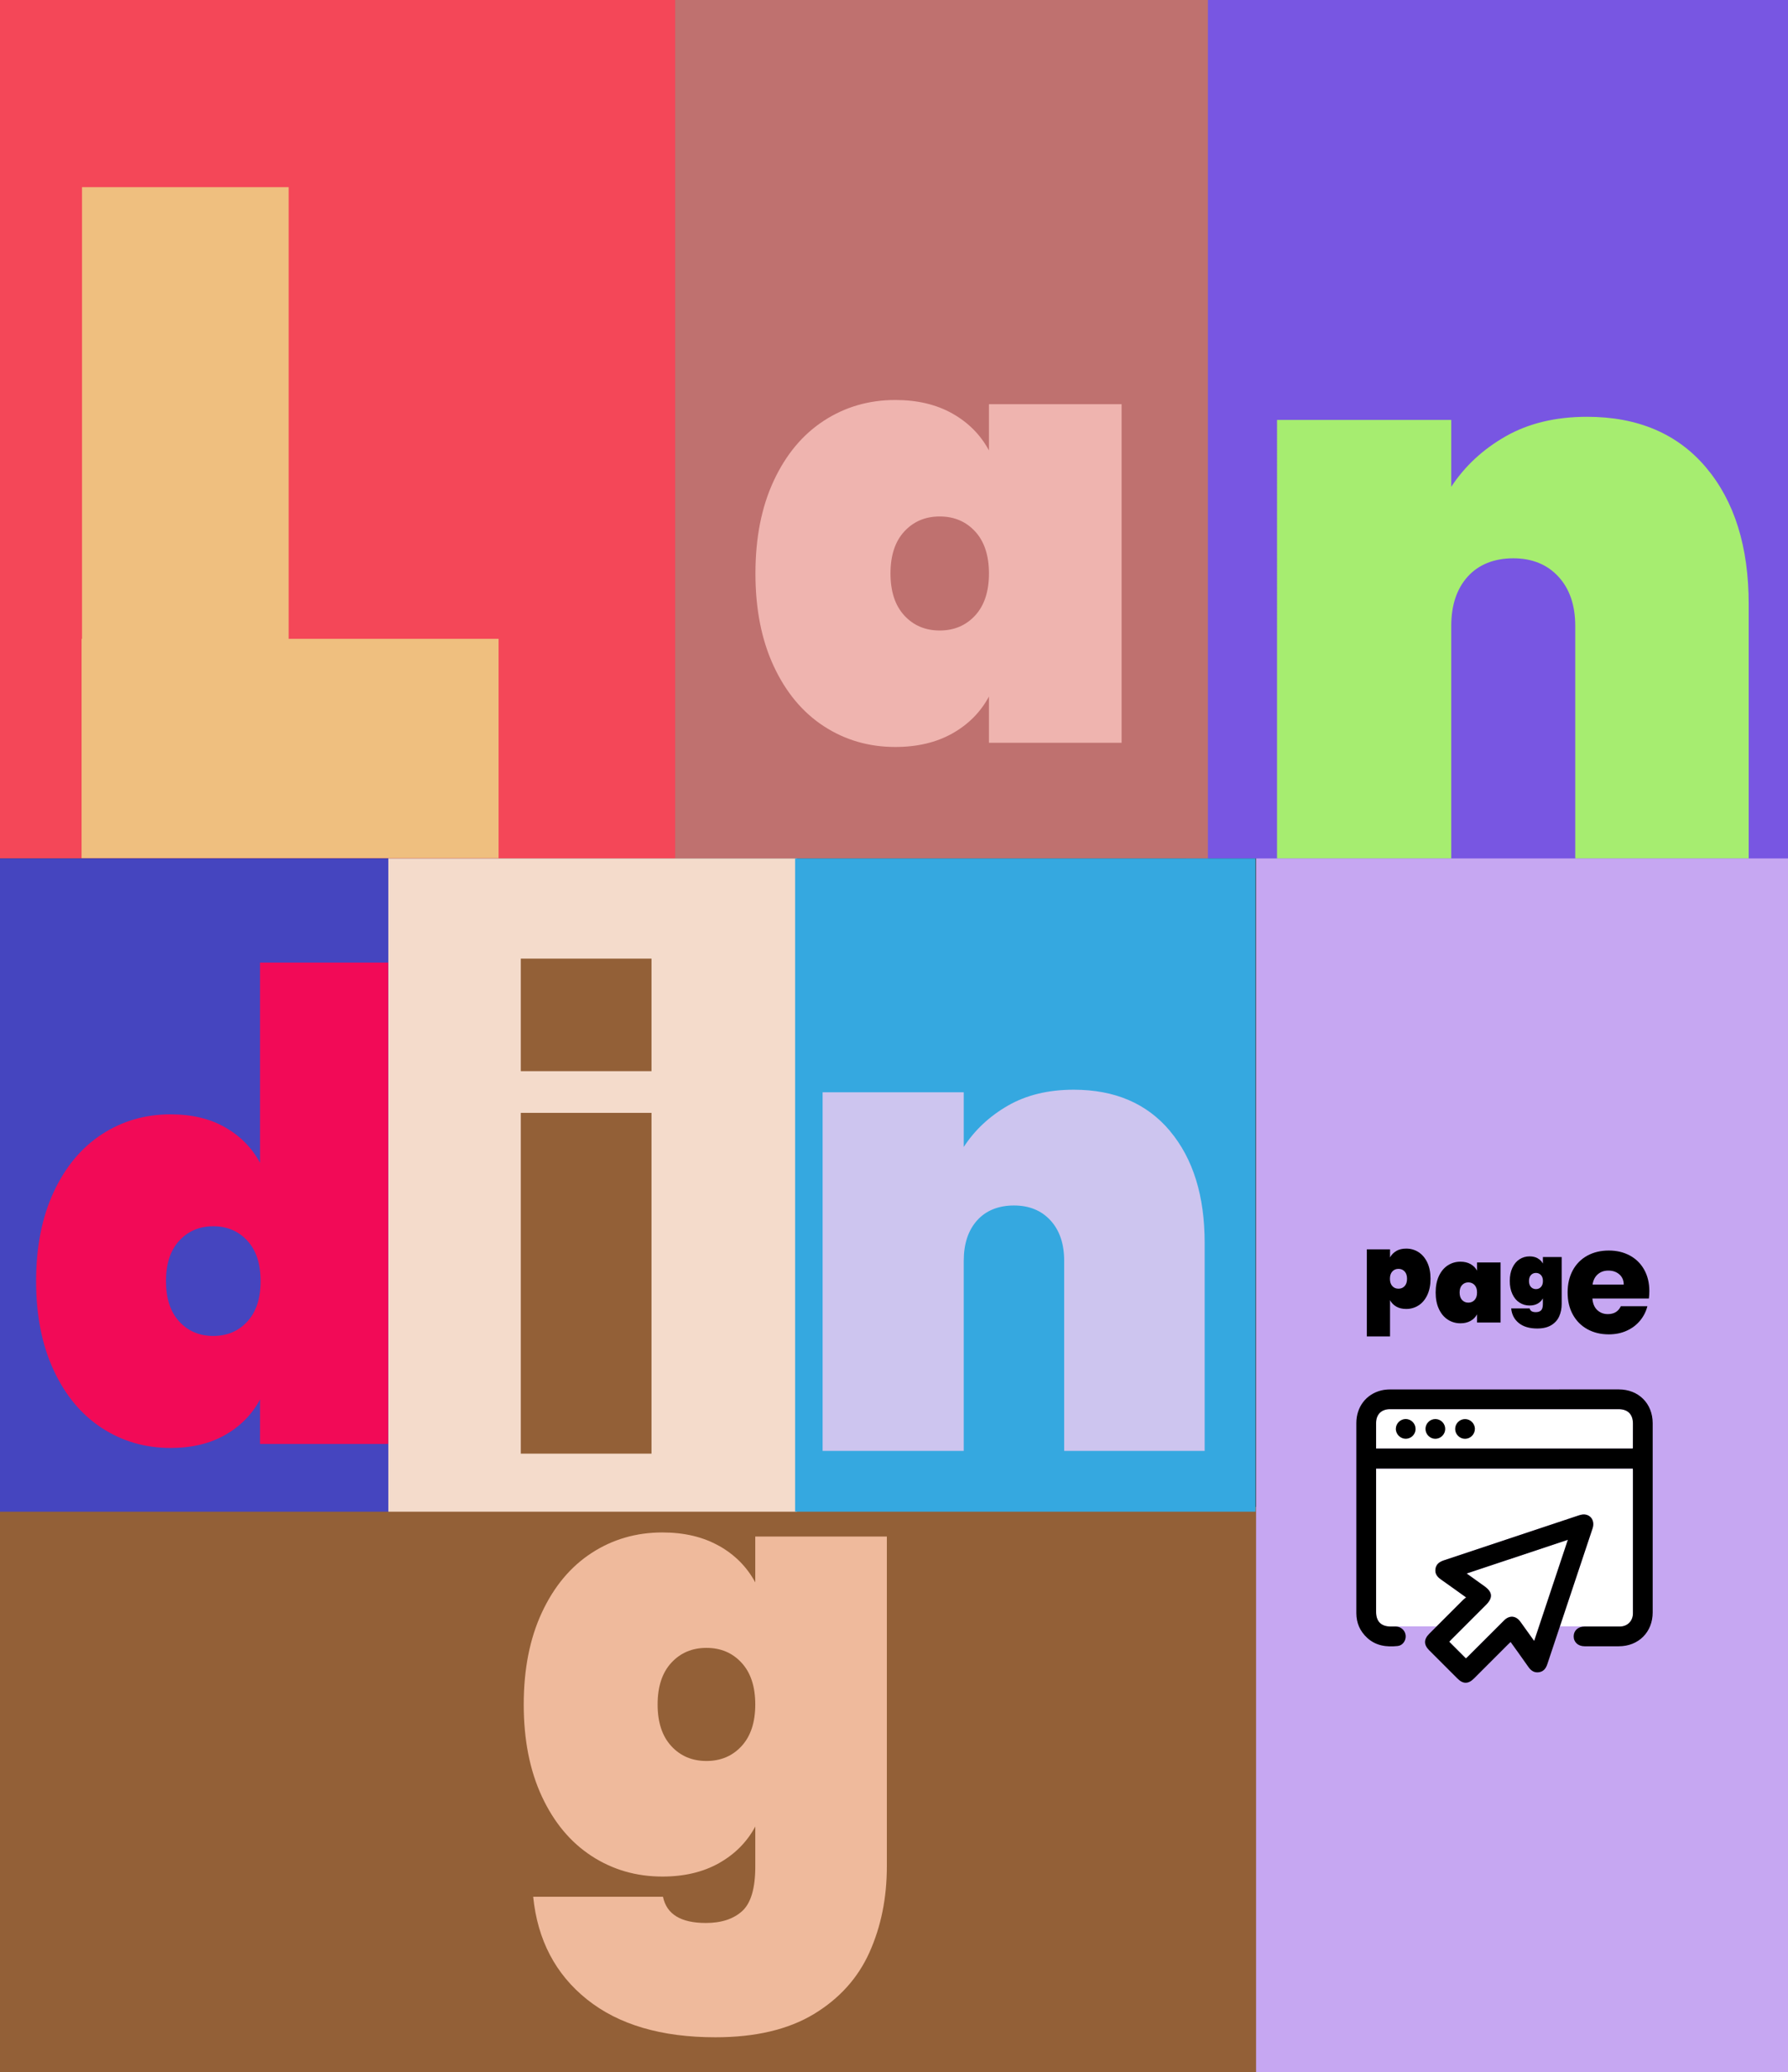 <?xml version="1.0" encoding="UTF-8"?> <svg xmlns="http://www.w3.org/2000/svg" id="Capa_1" data-name="Capa 1" version="1.1" viewBox="0 0 535 620"><rect x="0" y="0" width="535" height="620" fill="#333333" stroke="none"/><defs><style> .cls-1 { fill: #cdc5ef; } .cls-1, .cls-2, .cls-3, .cls-4, .cls-5, .cls-6, .cls-7, .cls-8, .cls-9, .cls-10, .cls-11, .cls-12, .cls-13, .cls-14, .cls-15, .cls-16 { stroke-width: 0px; } .cls-2 { fill: #efba9c; } .cls-3 { fill: #7856e2; } .cls-4 { fill: #c6a7f2; } .cls-5 { fill: #efb4af; } .cls-6 { fill: #000; } .cls-7 { fill: #a6ed70; } .cls-8 { fill: #f20a57; } .cls-9 { fill: #f4dbcb; } .cls-10 { fill: #4545bf; } .cls-11 { fill: #35a8e0; } .cls-12 { fill: #f44758; } .cls-13 { fill: #936037; } .cls-14 { fill: #fff; } .cls-15 { fill: #bf716f; } .cls-16 { fill: #efbf7f; } </style></defs><rect class="cls-13" y="450.88" width="380.65" height="169.72"></rect><rect class="cls-4" x="375.84" y="252.32" width="159.16" height="367.68"></rect><rect class="cls-3" x="354.95" width="180.05" height="256.85"></rect><rect class="cls-15" x="201.81" width="159.61" height="256.85"></rect><rect class="cls-12" width="202.01" height="256.85"></rect><rect class="cls-10" y="256.85" width="116.44" height="195.46"></rect><rect class="cls-9" x="116.19" y="256.85" width="122.28" height="195.46"></rect><rect class="cls-11" x="237.91" y="256.85" width="137.76" height="195.46"></rect><polygon class="cls-16" points="86.37 191.14 86.37 56 24.54 56 24.54 191.14 24.41 191.14 24.41 256.76 149.19 256.76 149.19 191.14 86.37 191.14"></polygon><path class="cls-8" d="M67.36,429.35c-4.55,2.59-9.99,3.89-16.32,3.89-7.6,0-14.45-1.99-20.55-5.96-6.1-3.97-10.91-9.73-14.42-17.27-3.51-7.54-5.27-16.44-5.27-26.68s1.76-19.14,5.27-26.68c3.51-7.54,8.32-13.3,14.42-17.27,6.1-3.97,12.95-5.96,20.55-5.96,6.33,0,11.77,1.29,16.32,3.89,4.55,2.59,8.03,6.13,10.45,10.62v-59.92h38.34v144.03h-38.34v-13.3c-2.42,4.49-5.9,8.03-10.45,10.62ZM53.63,395.41c2.65,2.88,6.04,4.32,10.19,4.32s7.54-1.44,10.19-4.32c2.65-2.88,3.97-6.91,3.97-12.09s-1.32-9.21-3.97-12.09c-2.65-2.88-6.05-4.32-10.19-4.32s-7.54,1.44-10.19,4.32c-2.65,2.88-3.97,6.91-3.97,12.09s1.32,9.21,3.97,12.09Z"></path><path class="cls-5" d="M231.52,143.84c3.65-7.84,8.65-13.83,15-17.96,6.35-4.13,13.47-6.2,21.37-6.2,6.58,0,12.27,1.35,17.06,4.04,4.79,2.7,8.44,6.38,10.96,11.05v-13.83h39.69v101.3h-39.69v-13.83c-2.51,4.67-6.17,8.35-10.96,11.05-4.79,2.69-10.48,4.04-17.06,4.04-7.9,0-15.03-2.07-21.37-6.2-6.35-4.13-11.35-10.12-15-17.96-3.65-7.84-5.48-17.09-5.48-27.75s1.82-19.91,5.48-27.75ZM291.78,159.02c-2.76-2.99-6.29-4.49-10.6-4.49s-7.84,1.5-10.6,4.49c-2.76,2.99-4.13,7.19-4.13,12.57s1.38,9.58,4.13,12.57c2.75,2.99,6.29,4.49,10.6,4.49s7.84-1.5,10.6-4.49c2.75-2.99,4.13-7.19,4.13-12.57s-1.38-9.58-4.13-12.57Z"></path><path class="cls-7" d="M510.44,139.84c8.53,10.08,12.8,23.72,12.8,40.93v76.06h-51.9v-69.54c0-6.2-1.68-11.12-5.05-14.77-3.37-3.64-7.87-5.47-13.5-5.47s-10.33,1.82-13.62,5.47c-3.29,3.64-4.93,8.57-4.93,14.77v69.54h-52.13V125.65h52.13v20c4.07-6.2,9.51-11.24,16.32-15.12,6.81-3.87,14.91-5.82,24.3-5.82,15.18,0,27.04,5.04,35.58,15.12Z"></path><path class="cls-1" d="M350.09,338.43c6.91,8.25,10.37,19.41,10.37,33.48v62.21h-42.04v-56.88c0-5.07-1.36-9.1-4.09-12.08-2.73-2.98-6.37-4.47-10.94-4.47s-8.37,1.49-11.03,4.47c-2.66,2.98-3.99,7.01-3.99,12.08v56.88h-42.23v-107.3h42.23v16.36c3.3-5.07,7.7-9.19,13.22-12.37,5.52-3.17,12.08-4.76,19.69-4.76,12.3,0,21.91,4.12,28.82,12.37Z"></path><path class="cls-2" d="M215.12,462.51c4.75,2.67,8.37,6.32,10.87,10.96v-13.72h39.37v98.69c0,9.38-1.72,17.93-5.17,25.65-3.45,7.72-9,13.89-16.66,18.53-7.66,4.63-17.49,6.95-29.48,6.95-16.15,0-28.95-3.77-38.39-11.31-9.44-7.54-14.82-17.79-16.12-30.73h38.84c1.07,5.22,5.34,7.84,12.83,7.84,4.63,0,8.25-1.19,10.87-3.56,2.61-2.38,3.92-6.83,3.92-13.36v-11.94c-2.49,4.63-6.12,8.28-10.87,10.96-4.75,2.67-10.39,4.01-16.92,4.01-7.84,0-14.91-2.05-21.2-6.15-6.3-4.1-11.25-10.03-14.87-17.81-3.62-7.78-5.43-16.95-5.43-27.52s1.81-19.74,5.43-27.52c3.62-7.78,8.58-13.72,14.87-17.81,6.29-4.1,13.36-6.15,21.2-6.15,6.53,0,12.17,1.34,16.92,4.01ZM221.89,497.51c-2.73-2.97-6.23-4.45-10.51-4.45s-7.78,1.49-10.51,4.45c-2.73,2.97-4.1,7.13-4.1,12.47s1.36,9.5,4.1,12.47c2.73,2.97,6.24,4.45,10.51,4.45s7.78-1.48,10.51-4.45c2.73-2.97,4.1-7.13,4.1-12.47s-1.37-9.5-4.1-12.47Z"></path><g><path class="cls-6" d="M417.81,374.29c.82-.47,1.81-.7,2.95-.7,1.37,0,2.61.36,3.72,1.08,1.1.72,1.97,1.76,2.61,3.12.63,1.36.95,2.97.95,4.83s-.32,3.46-.95,4.83c-.64,1.36-1.5,2.41-2.61,3.12-1.1.72-2.34,1.08-3.72,1.08-1.15,0-2.13-.23-2.95-.7-.82-.47-1.45-1.11-1.89-1.92v10.84h-6.94v-26.05h6.94v2.41c.44-.81,1.07-1.45,1.89-1.92ZM420.29,380.43c-.48-.52-1.09-.78-1.84-.78s-1.36.26-1.84.78c-.48.52-.72,1.25-.72,2.19s.24,1.67.72,2.19c.48.52,1.09.78,1.84.78s1.36-.26,1.84-.78c.48-.52.72-1.25.72-2.19s-.24-1.67-.72-2.19Z"></path><path class="cls-6" d="M430.54,381.8c.65-1.39,1.53-2.45,2.66-3.19,1.13-.73,2.39-1.1,3.79-1.1,1.17,0,2.18.24,3.03.72.85.48,1.5,1.13,1.94,1.96v-2.45h7.04v17.97h-7.04v-2.45c-.45.83-1.09,1.48-1.94,1.96-.85.48-1.86.72-3.03.72-1.4,0-2.67-.37-3.79-1.1-1.13-.73-2.01-1.79-2.66-3.19-.65-1.39-.97-3.03-.97-4.92s.32-3.53.97-4.92ZM441.23,384.5c-.49-.53-1.12-.8-1.88-.8s-1.39.27-1.88.8c-.49.53-.73,1.27-.73,2.23s.24,1.7.73,2.23c.49.53,1.12.8,1.88.8s1.39-.27,1.88-.8c.49-.53.73-1.27.73-2.23s-.24-1.7-.73-2.23Z"></path><path class="cls-6" d="M493.36,388.52h-16.89c.12,1.51.6,2.67,1.46,3.47.86.8,1.91,1.2,3.16,1.2,1.86,0,3.16-.79,3.89-2.36h7.95c-.41,1.6-1.14,3.04-2.2,4.32-1.06,1.28-2.39,2.29-3.99,3.01-1.6.73-3.39,1.09-5.37,1.09-2.39,0-4.51-.51-6.37-1.53-1.86-1.02-3.32-2.47-4.37-4.37-1.05-1.89-1.57-4.1-1.57-6.64s.52-4.74,1.55-6.64c1.03-1.89,2.48-3.35,4.34-4.37,1.86-1.02,4-1.53,6.42-1.53s4.45.5,6.29,1.48c1.83.99,3.27,2.4,4.3,4.23,1.03,1.83,1.55,3.97,1.55,6.42,0,.7-.04,1.43-.13,2.18ZM485.85,384.37c0-1.28-.44-2.3-1.31-3.06-.87-.76-1.96-1.14-3.27-1.14s-2.31.36-3.16,1.09c-.86.73-1.39,1.76-1.59,3.1h9.34Z"></path><path class="cls-6" d="M460.11,376.51c.68.38,1.2.9,1.55,1.56v-1.96h5.62v14.09c0,1.34-.25,2.56-.74,3.66-.49,1.1-1.28,1.98-2.38,2.65-1.09.66-2.5.99-4.21.99-2.31,0-4.13-.54-5.48-1.62-1.35-1.08-2.12-2.54-2.3-4.39h5.54c.15.75.76,1.12,1.83,1.12.66,0,1.18-.17,1.55-.51.37-.34.56-.98.56-1.91v-1.7c-.36.66-.87,1.18-1.55,1.56-.68.38-1.48.57-2.42.57-1.12,0-2.13-.29-3.03-.88-.9-.58-1.61-1.43-2.12-2.54-.52-1.11-.78-2.42-.78-3.93s.26-2.82.78-3.93c.52-1.11,1.22-1.96,2.12-2.54.9-.59,1.91-.88,3.03-.88.93,0,1.74.19,2.42.57ZM461.08,381.51c-.39-.42-.89-.64-1.5-.64s-1.11.21-1.5.64c-.39.42-.58,1.02-.58,1.78s.19,1.36.58,1.78c.39.42.89.64,1.5.64s1.11-.21,1.5-.64c.39-.42.59-1.02.59-1.78s-.2-1.36-.59-1.78Z"></path></g><g><rect class="cls-13" x="155.83" y="332.98" width="39.11" height="101.96"></rect><rect class="cls-13" x="155.83" y="286.83" width="39.11" height="33.67"></rect></g><g><path class="cls-14" d="M438.86,470.81c1.88,1.35,3.6,2.58,5.32,3.81,2.44,1.75,2.58,3.45.43,5.6-3.46,3.46-6.92,6.92-10.38,10.38-.23.23-.45.47-.59.62,1.7,1.7,3.33,3.32,4.99,4.99.19-.18.43-.4.67-.63,3.59-3.59,7.18-7.19,10.78-10.77,1.57-1.56,3.5-1.4,4.81.38.47.64.93,1.3,1.4,1.95.88,1.23,1.77,2.47,2.76,3.85,3.38-10.16,6.7-20.13,10.08-30.27-10.17,3.39-20.13,6.7-30.27,10.08Z"></path><path class="cls-14" d="M411.75,439.41v1.02c0,13.95,0,27.89,0,41.84,0,2.88,1.5,4.39,4.37,4.4.28,0,.55,0,.83,0v-.05h12.93c2.64-2.65,5.29-5.29,7.94-7.94.24-.24.52-.43.86-.72-2.65-1.89-5.08-3.66-7.55-5.39-1.12-.79-1.84-1.76-1.61-3.17.23-1.41,1.2-2.09,2.5-2.53,13.38-4.44,26.76-8.92,40.14-13.37.63-.21,1.33-.42,1.97-.36,2.04.19,3.09,2.07,2.39,4.18-1.81,5.45-3.63,10.9-5.45,16.35-1.44,4.31-2.87,8.63-4.31,12.95h7.52v.06c3.46,0,6.92.01,10.38,0,2.32-.01,3.95-1.64,3.95-3.97,0-14.22,0-28.45,0-42.67,0-.18-.02-.36-.03-.61h-76.82Z"></path><path class="cls-14" d="M484.26,421.63c-10.19,0-20.38,0-30.57,0-12.59,0-25.18,0-37.77,0-2.57,0-4.16,1.57-4.17,4.13,0,1.08,0,2.16,0,3.23v4.43h76.77c.04-.15.07-.2.07-.26,0-2.4.01-4.8.01-7.2,0-2.8-1.53-4.33-4.34-4.33Z"></path><g><path class="cls-6" d="M488.57,439.41h-76.82c0,.37,0,.7,0,1.02,0,13.95,0,27.89,0,41.84,0,2.88,1.5,4.39,4.37,4.4.55,0,1.11-.02,1.66,0,1.52.08,2.74,1.28,2.83,2.77.09,1.46-.92,2.9-2.39,3.06-3.34.35-6.52-.03-9.14-2.45-2.16-1.99-3.23-4.45-3.24-7.37-.01-4.62,0-9.24,0-13.85,0-14.35,0-28.69,0-43.04,0-4.81,2.92-8.65,7.45-9.76.86-.21,1.76-.3,2.65-.3,22.81-.02,45.62-.02,68.43-.01,5.91,0,10.14,4.21,10.14,10.11,0,18.87,0,37.75,0,56.62,0,5.9-4.23,10.12-10.13,10.13-3.42,0-6.83,0-10.25,0-1.94,0-3.28-1.25-3.26-3,.02-1.71,1.34-2.91,3.25-2.91,3.51,0,7.02.01,10.53,0,2.32-.01,3.95-1.64,3.95-3.97,0-14.22,0-28.45,0-42.67,0-.18-.02-.36-.03-.61ZM488.52,433.42c.04-.15.07-.2.07-.26,0-2.4.01-4.8.01-7.2,0-2.8-1.53-4.33-4.34-4.33-10.19,0-20.38,0-30.57,0-12.59,0-25.18,0-37.77,0-2.57,0-4.16,1.57-4.17,4.13,0,1.08,0,2.16,0,3.23,0,1.47,0,2.93,0,4.43h76.77Z"></path><path class="cls-6" d="M438.68,477.96c-2.65-1.89-5.08-3.66-7.55-5.39-1.12-.79-1.84-1.76-1.61-3.17.22-1.41,1.2-2.09,2.5-2.53,13.38-4.44,26.76-8.92,40.14-13.37.63-.21,1.33-.42,1.97-.36,2.04.19,3.09,2.07,2.39,4.18-1.81,5.45-3.63,10.9-5.45,16.35-2.69,8.07-5.4,16.14-8.07,24.22-.42,1.27-1.09,2.22-2.47,2.45-1.46.24-2.44-.47-3.25-1.63-1.72-2.47-3.49-4.91-5.28-7.41-.29.27-.53.49-.76.72-3.4,3.39-6.79,6.79-10.19,10.19-1.7,1.7-3.27,1.71-4.95.03-2.83-2.83-5.66-5.66-8.49-8.49-1.62-1.63-1.62-3.24.02-4.89,3.39-3.4,6.79-6.79,10.19-10.19.24-.24.52-.43.86-.72ZM438.86,470.81c1.88,1.35,3.6,2.58,5.32,3.81,2.44,1.75,2.58,3.45.43,5.6-3.46,3.46-6.92,6.92-10.38,10.38-.23.23-.45.47-.59.62,1.7,1.7,3.33,3.32,4.99,4.99.19-.18.43-.4.67-.63,3.59-3.59,7.18-7.19,10.78-10.77,1.57-1.56,3.5-1.4,4.81.38.47.64.93,1.3,1.4,1.95.88,1.23,1.77,2.47,2.76,3.85,3.38-10.16,6.7-20.13,10.08-30.27-10.17,3.39-20.13,6.7-30.27,10.08Z"></path><path class="cls-6" d="M423.57,427.55c0,1.61-1.33,2.94-2.94,2.94-1.64,0-3-1.37-2.97-3.01.03-1.61,1.37-2.91,2.98-2.9,1.61.02,2.93,1.36,2.92,2.96Z"></path><path class="cls-6" d="M429.46,430.5c-1.6-.01-2.93-1.35-2.93-2.96,0-1.65,1.37-2.99,3.02-2.95,1.6.03,2.91,1.39,2.88,3-.02,1.6-1.37,2.92-2.98,2.91Z"></path><path class="cls-6" d="M441.31,427.54c0,1.61-1.32,2.95-2.92,2.96-1.6.02-2.96-1.3-2.98-2.9-.03-1.65,1.32-3.01,2.97-3,1.61,0,2.93,1.34,2.94,2.95Z"></path></g></g></svg> 